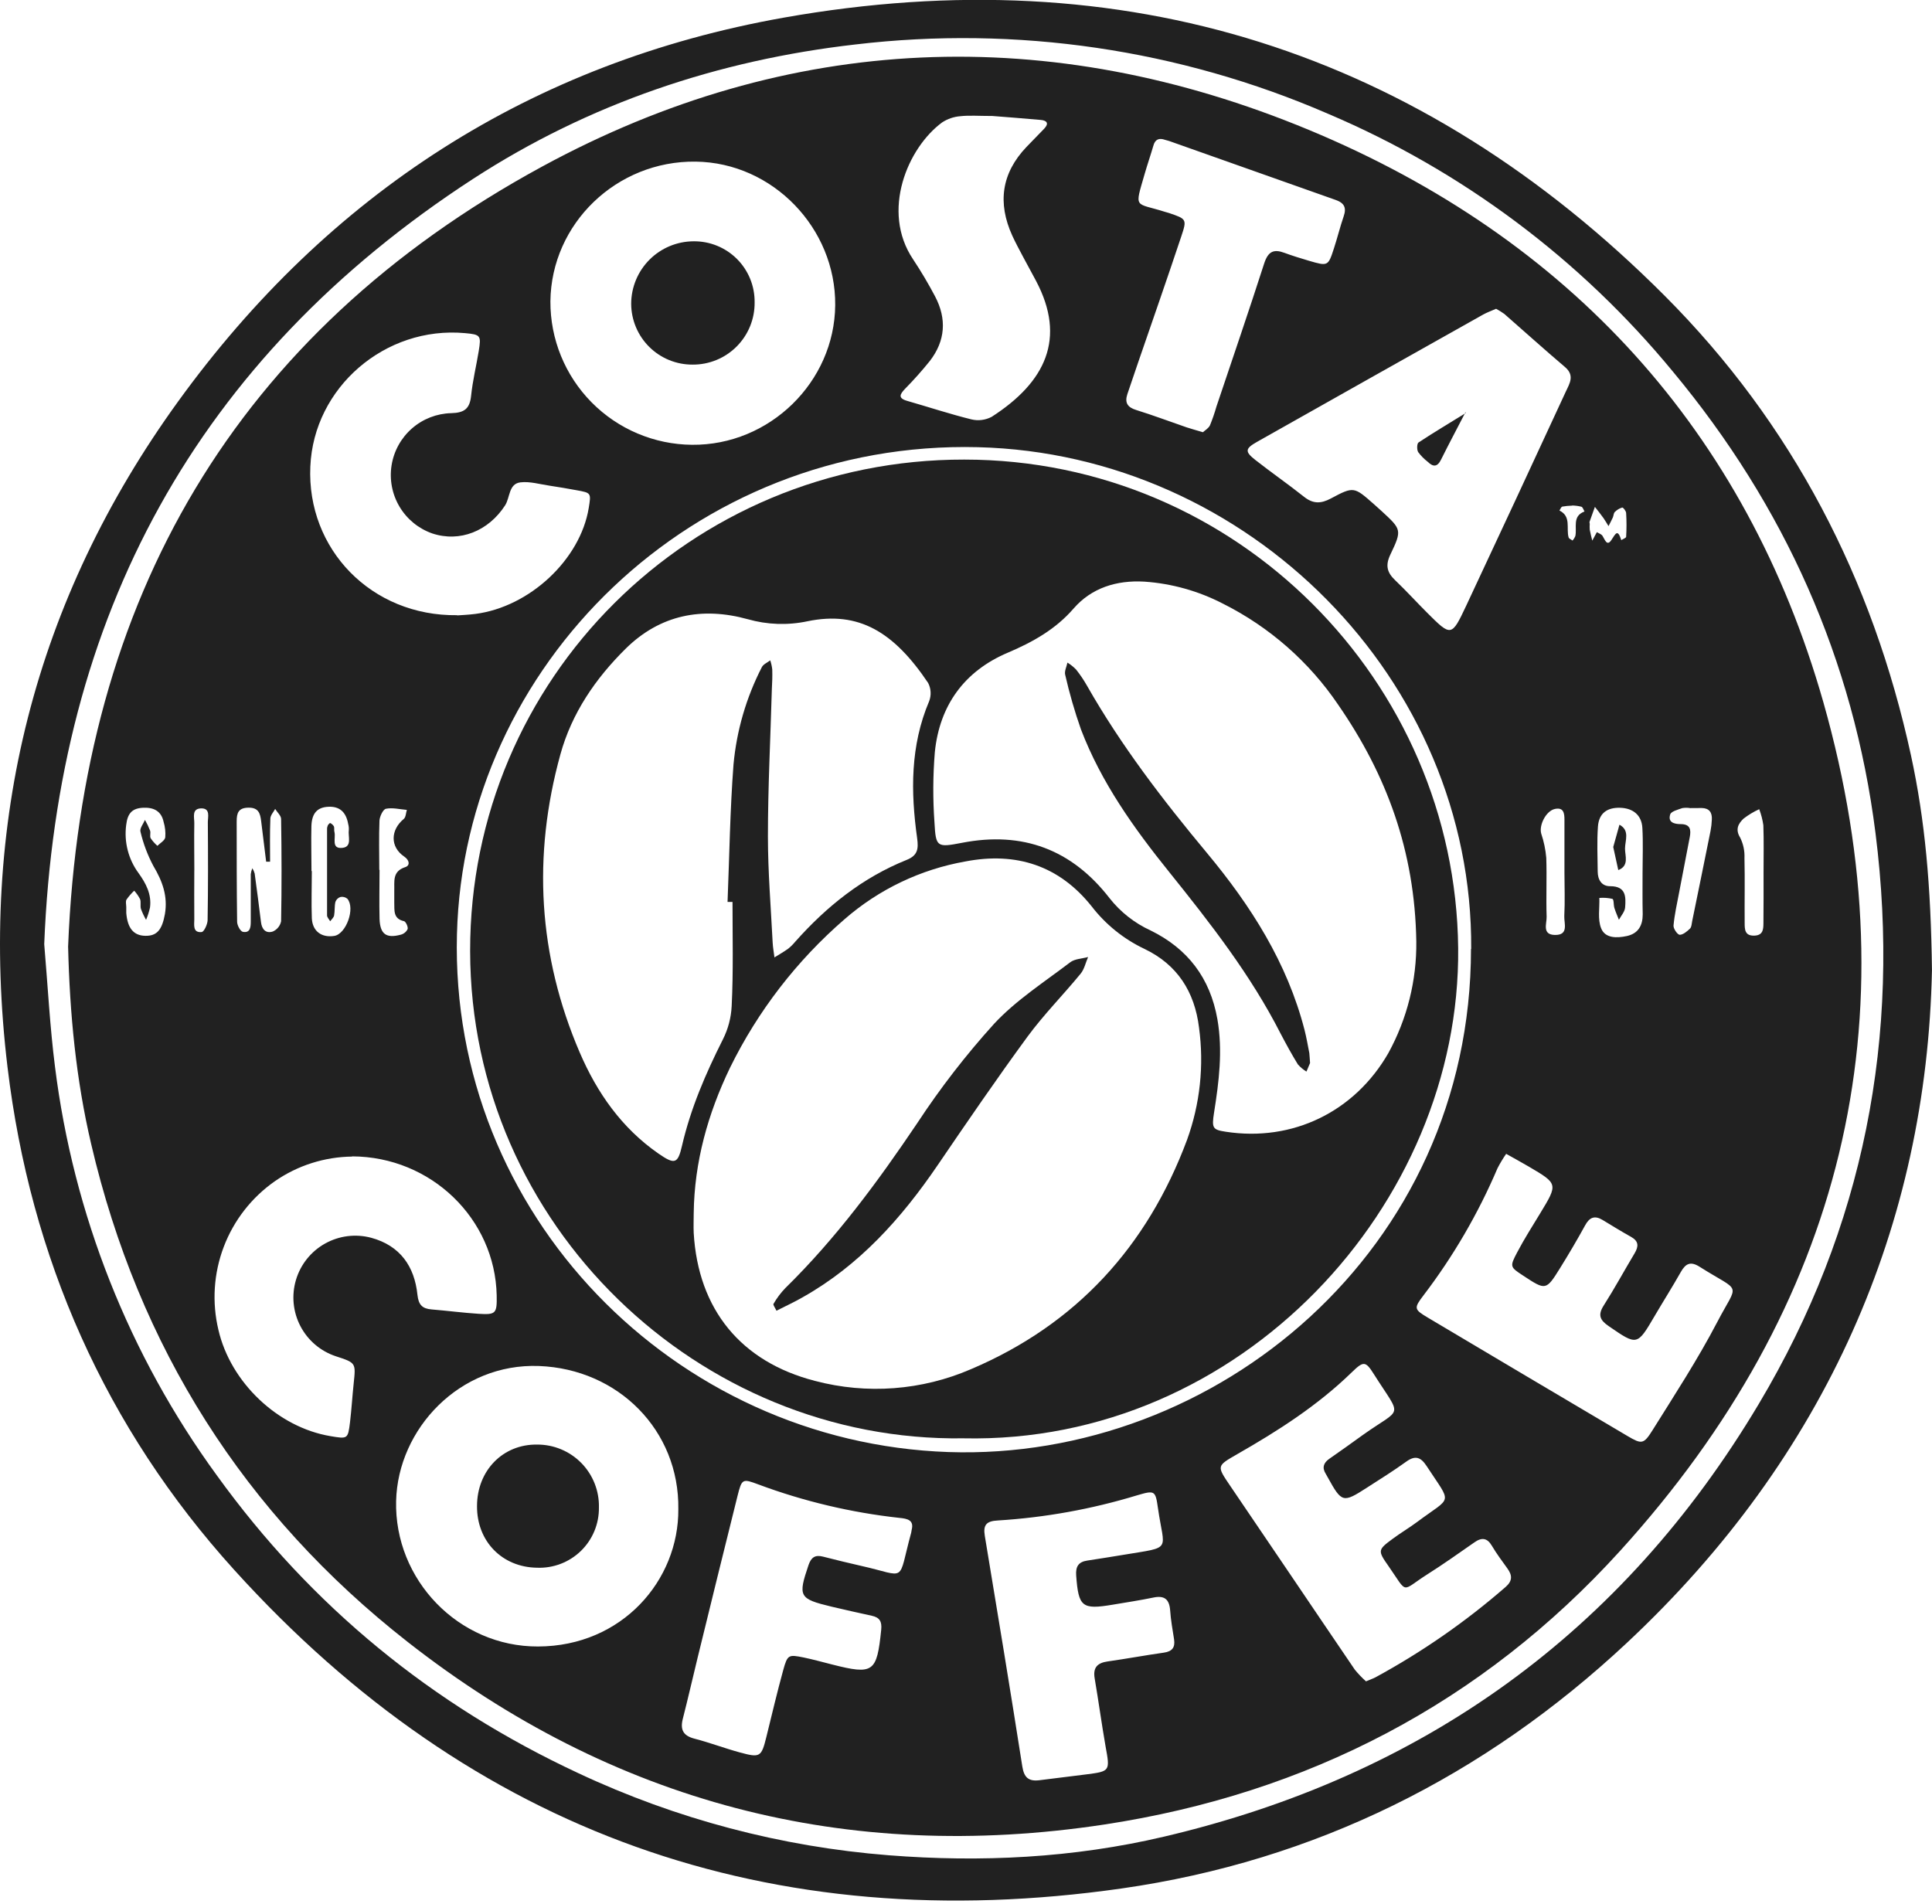 <?xml version="1.0" encoding="UTF-8"?> <svg xmlns="http://www.w3.org/2000/svg" width="491" height="484" viewBox="0 0 491 484" fill="none"><g clip-path="url(#clip0_24_68)"><path d="M490.99 246.59C489.66 311.15 464.23 370.1 413.42 417.59C377.14 451.52 334.18 472.96 285.06 479.98C195.95 492.72 120.14 465.98 59.54 399.03C26.76 362.82 7.73 319.67 1.91 271.23C-5.52 209.41 8.71 152.57 45.26 102.05C83.48 49.22 135.08 15.85 199.2 4.48C285.61 -10.84 360.87 12.86 423.06 75.17C455.51 107.68 475.92 147.17 485.67 192.05C489.21 208.42 490.72 224.98 490.99 246.59ZM11.24 239.97C12.15 250.61 12.68 260.97 13.98 271.15C18.667 308.703 32.827 344.446 55.13 375.02C79.13 408.27 109.83 433.37 147.05 450.71C171.844 462.335 198.531 469.391 225.83 471.54C249.3 473.39 272.76 472.24 295.83 466.81C361.65 451.35 412.36 414.91 446.99 356.81C473.68 312.06 483.18 263.4 476.64 211.74C471.06 167.61 453.53 128.58 425.14 94.43C401.637 65.876 371.594 43.411 337.56 28.94C299.772 12.546 258.315 6.46 217.41 11.3C182.41 15.3 149.75 26.3 120.23 45.46C49.84 91.2 14.56 156.76 11.24 239.97Z" fill="#212121"></path><path d="M17.31 240.58C20.83 152.3 59.78 84.75 137.75 42.35C200.56 8.2 266.85 5.68 332.67 33.03C398.72 60.48 443.75 109.48 463.39 178.48C486.33 259.24 468.23 331.95 411.76 394.15C376.62 432.86 332.3 455.89 280.58 463.74C215.07 473.67 155.75 458.15 103.63 417.34C62.06 384.79 35.21 342.34 23.18 290.81C19.31 274.35 17.72 257.61 17.31 240.58ZM175.87 113.05C195.56 113.24 212.09 97.11 212.26 77.56C212.43 58.01 196.39 41.32 176.79 41.08C156.72 40.82 140.09 56.82 139.88 76.6C139.837 86.201 143.601 95.427 150.346 102.259C157.092 109.09 166.27 112.971 175.87 113.05ZM172.39 383.56C172.67 363.56 157.13 347.95 136.97 347.19C116.81 346.43 101.12 363.19 100.67 381.48C100.17 401.48 116.52 418.57 136.75 418.48C158.12 418.42 172.53 401.64 172.39 383.56ZM380.22 78.48C379.03 79.01 377.93 79.39 376.93 79.95C357.77 90.71 338.617 101.493 319.47 112.3C316.39 114.04 316.34 114.79 319.05 116.92C323.11 120.11 327.37 123.05 331.4 126.26C333.69 128.08 335.67 128.06 338.22 126.7C344.07 123.57 344.13 123.7 349.22 128.19C349.84 128.74 350.47 129.29 351.08 129.86C356.18 134.57 356.36 134.65 353.35 140.95C352.01 143.75 352.53 145.54 354.59 147.5C357.36 150.14 359.94 152.98 362.65 155.69C368.82 161.86 368.89 161.88 372.65 153.89C381.143 135.763 389.58 117.627 397.96 99.48C398.96 97.38 400.21 95.39 397.71 93.27C392.5 88.85 387.44 84.27 382.3 79.78C381.633 79.306 380.938 78.872 380.22 78.48ZM116.22 156.41C117.15 156.34 118.99 156.27 120.8 156.04C134.59 154.27 147.47 142.23 149.62 129.12C150.25 125.28 150.25 125.27 146.54 124.6C144.25 124.18 141.95 123.78 139.65 123.44C137.18 123.08 134.65 122.31 132.25 122.6C129.25 122.97 129.65 126.45 128.37 128.44C124.14 135 116.84 137.92 109.82 135.57C106.351 134.347 103.421 131.947 101.538 128.787C99.655 125.627 98.939 121.908 99.514 118.275C100.09 114.642 101.92 111.325 104.687 108.902C107.454 106.478 110.983 105.101 114.66 105.01C118.05 104.93 119.39 103.86 119.73 100.57C120.12 96.77 121.04 93.03 121.66 89.26C122.32 85.26 122.15 85.03 118.17 84.67C97.88 82.82 79.71 98.49 78.87 118.58C77.93 139.56 94.39 156.64 116.17 156.36L116.22 156.41ZM373.89 241.22C374.35 172.67 317.28 115.39 248.54 113.66C176.18 111.83 117.85 169.02 116.13 237.5C114.33 308.59 171.31 366.67 241.04 369.06C309.02 371.35 373.83 317.79 373.84 241.17L373.89 241.22ZM382.77 293.28C381.962 294.445 381.231 295.661 380.58 296.92C375.678 308.425 369.362 319.275 361.78 329.22C359.27 332.51 359.35 332.8 362.88 334.9C379.767 344.947 396.67 354.97 413.59 364.97C417.2 367.1 417.71 367.14 419.98 363.5C425.61 354.5 431.47 345.5 436.38 336.1C441.84 325.61 442.75 328.81 431.94 321.97C429.66 320.52 428.4 321.12 427.18 323.27C425.05 327.04 422.73 330.7 420.54 334.43C416.05 342.09 416.09 342.04 408.83 337.05C406.63 335.54 406.02 334.25 407.55 331.84C410.32 327.49 412.79 322.94 415.44 318.51C416.44 316.8 416.51 315.51 414.56 314.39C412.09 313.02 409.68 311.52 407.26 310.06C405.26 308.86 403.95 309.4 402.84 311.45C400.84 315.1 398.72 318.69 396.53 322.22C392.91 328.04 392.87 328.02 387.1 324.22C383.77 322.04 383.64 321.96 385.59 318.28C387.37 314.9 389.43 311.66 391.42 308.39C395.97 300.89 395.98 300.89 388.53 296.51C386.77 295.48 385.03 294.53 382.72 293.23L382.77 293.28ZM89.51 293.96C82.482 294.037 75.638 296.217 69.86 300.22C63.951 304.351 59.422 310.164 56.863 316.904C54.303 323.644 53.832 330.998 55.51 338.01C58.59 351.37 70.59 362.76 83.95 365.01C88.37 365.76 88.42 365.76 88.95 361.51C89.34 358.21 89.54 354.88 89.89 351.57C90.44 346.38 90.46 346.38 85.34 344.71C81.459 343.424 78.231 340.676 76.343 337.05C74.454 333.423 74.052 329.204 75.223 325.286C76.394 321.368 79.045 318.061 82.615 316.066C86.184 314.071 90.39 313.545 94.34 314.6C101.69 316.6 105.34 321.86 106.09 329.09C106.36 331.64 107.32 332.62 109.68 332.81C113.68 333.14 117.62 333.66 121.6 333.92C126.05 334.2 126.31 333.85 126.23 329.26C125.83 309.8 109.59 293.97 89.46 293.91L89.51 293.96ZM347.15 427.34C348.31 426.84 348.95 426.64 349.52 426.34C361.37 419.905 372.479 412.193 382.65 403.34C384.45 401.76 384.32 400.34 383.08 398.63C381.72 396.74 380.32 394.87 379.14 392.87C377.96 390.87 376.57 390.69 374.7 392.02C370.7 394.8 366.8 397.58 362.7 400.17C355.9 404.5 357.92 405.29 352.89 398.07C350.07 394.07 350.15 393.91 353.99 391.07C355.99 389.59 358.15 388.32 360.15 386.83C369.15 380.1 369.08 382.62 362.58 372.64C361.09 370.36 359.71 369.82 357.38 371.5C354.15 373.83 350.76 375.95 347.38 378.12C341.3 382.04 341 381.95 337.44 375.5C337.28 375.21 337.13 374.91 336.95 374.63C335.95 373.06 336.34 371.83 337.81 370.79C340.67 368.79 343.51 366.79 346.35 364.72C356.53 357.47 356.4 360.72 349.15 349.25C347.04 345.91 346.54 345.87 343.53 348.8C334.86 357.24 324.79 363.68 314.37 369.63C309.18 372.63 309.18 372.54 312.68 377.7C317.734 385.12 322.773 392.553 327.8 400C333.31 408.13 338.8 416.28 344.32 424.38C345.172 425.419 346.101 426.392 347.1 427.29L347.15 427.34ZM252.22 29.48C248.69 29.48 246.34 29.28 244.03 29.54C242.397 29.672 240.824 30.208 239.45 31.1C230.67 37.54 223.84 53.67 232.04 65.89C234.064 68.941 235.933 72.091 237.64 75.33C240.64 81.03 240.27 86.6 236.33 91.72C234.351 94.185 232.248 96.548 230.03 98.8C228.75 100.16 228.08 101.18 230.55 101.89C235.99 103.45 241.37 105.23 246.86 106.59C248.605 107.013 250.444 106.782 252.03 105.94C265.74 97.12 271.03 86 263.3 71.39C262.21 69.32 261.07 67.29 259.98 65.23C259.05 63.46 258.09 61.71 257.26 59.89C253.48 51.59 254.5 44.03 260.88 37.34C262.37 35.78 263.88 34.26 265.4 32.68C266.65 31.34 266.05 30.62 264.47 30.48C260 30.08 255.51 29.74 252.22 29.48ZM231.7 388.79C232.33 386.34 230.58 385.98 228.57 385.79C216.318 384.447 204.28 381.592 192.73 377.29C188.73 375.79 188.53 375.83 187.46 380.11C184.02 393.83 180.67 407.57 177.3 421.3C176.04 426.47 174.86 431.66 173.54 436.82C172.82 439.62 173.6 441.17 176.54 441.92C180.4 442.92 184.15 444.35 188 445.4C193.2 446.82 193.5 446.57 194.77 441.45C196.16 435.8 197.5 430.12 199.04 424.51C200.14 420.51 200.41 420.51 204.23 421.27C206.67 421.78 209.08 422.45 211.49 423.06C222 425.73 222.84 425.06 223.95 414.23C224.17 412.1 223.53 411.1 221.57 410.67C218.16 409.92 214.75 409.17 211.35 408.36C203.04 406.36 202.77 405.79 205.48 397.78C206.17 395.78 207.19 395.14 209.16 395.64C212.39 396.46 215.62 397.26 218.86 397.99C230.77 400.65 228.01 402.59 231.57 389.55C231.627 389.299 231.671 389.046 231.7 388.79ZM264.08 452.48C268.08 451.99 272 451.48 275.96 451C282.17 450.21 282.12 450.17 280.96 443.82C279.96 438.09 279.18 432.32 278.2 426.58C277.73 423.83 278.89 422.65 281.5 422.28C286.28 421.6 291.02 420.72 295.8 420.04C297.89 419.74 298.69 418.73 298.38 416.67C297.99 414.21 297.55 411.74 297.38 409.26C297.16 406.46 295.91 405.46 293.13 406.04C289.71 406.75 286.25 407.27 282.81 407.85C274.96 409.17 274.09 408.42 273.5 400.43C273.34 398.17 274.07 396.97 276.34 396.64C279.46 396.19 282.58 395.64 285.7 395.15C298.08 393.09 295.87 394.38 294.29 383.36C293.64 378.79 293.5 378.73 288.87 380.09C277.401 383.576 265.564 385.711 253.6 386.45C250.72 386.6 249.81 387.53 250.28 390.37C253.52 409.89 256.74 429.37 259.81 448.97C260.25 451.76 261.39 452.79 264.08 452.48ZM305.7 109.87C306.26 109.34 307.15 108.87 307.51 108.08C308.141 106.538 308.686 104.963 309.14 103.36C313.22 91.21 317.38 79.08 321.31 66.87C322.31 63.87 323.73 63.26 326.45 64.27C328.45 65.02 330.56 65.65 332.63 66.27C337.49 67.69 337.53 67.68 339.01 63.12C339.89 60.43 340.56 57.67 341.48 54.99C342.23 52.83 341.67 51.61 339.48 50.83C325.34 45.83 311.23 40.83 297.11 35.83C296.79 35.72 296.46 35.66 296.11 35.55C294.56 35 293.55 35.4 293.11 37.06C292.41 39.46 291.59 41.82 290.9 44.22C288.29 53.29 288.32 51.38 296.09 53.85C296.41 53.95 296.73 54.03 297.09 54.14C301.53 55.65 301.68 55.7 300.23 60.03C296.65 70.77 292.92 81.46 289.23 92.17C288.31 94.837 287.404 97.503 286.51 100.17C285.8 102.33 286.51 103.53 288.79 104.22C293.08 105.55 297.29 107.15 301.55 108.61C302.77 109.02 304.06 109.36 305.7 109.85V109.87ZM68.64 219.01H67.64C67.22 215.6 66.79 212.18 66.38 208.77C66.14 206.77 65.74 205.25 63.15 205.28C60.56 205.31 60.15 206.66 60.15 208.78C60.15 217.27 60.15 225.78 60.26 234.27C60.26 235.17 61.08 236.72 61.73 236.84C63.64 237.21 63.73 235.54 63.73 234.19C63.73 230.19 63.73 226.19 63.73 222.19C63.796 221.668 63.931 221.157 64.13 220.67C64.386 221.088 64.584 221.539 64.72 222.01C65.28 226.13 65.83 230.26 66.33 234.39C66.55 236.21 67.57 237.33 69.33 236.76C69.864 236.526 70.334 236.169 70.701 235.716C71.068 235.264 71.322 234.73 71.44 234.16C71.6 225.5 71.58 216.83 71.44 208.16C71.44 207.3 70.44 206.45 69.93 205.6C69.5 206.41 68.74 207.2 68.71 208.03C68.56 211.72 68.64 215.37 68.64 219.01ZM417.44 221.88C417.44 218.06 417.61 214.22 417.39 210.41C417.21 207.2 415.04 205.41 411.76 205.31C408.48 205.21 406.35 206.65 406.1 210.09C405.83 213.87 406.01 217.69 406.04 221.5C406.04 223.59 407.04 225.26 409.21 225.24C413.28 225.24 413.21 227.96 413.01 230.64C412.93 231.71 412.01 232.72 411.43 233.77C411.04 232.77 410.59 231.77 410.28 230.77C410.04 229.99 410.18 228.61 409.78 228.46C408.692 228.212 407.573 228.131 406.46 228.22C406.55 230.8 406 233.64 406.9 235.9C407.9 238.52 410.9 238.46 413.48 237.9C416.34 237.26 417.48 235.24 417.48 232.39C417.39 228.86 417.45 225.37 417.44 221.88ZM79.16 221.39H79.25C79.25 225.39 79.1 229.39 79.25 233.39C79.41 236.74 81.79 238.39 84.99 237.87C87.99 237.34 90.32 230.87 88.29 228.44C88.05 228.236 87.768 228.088 87.463 228.008C87.158 227.929 86.839 227.919 86.53 227.98C86.232 228.073 85.961 228.235 85.737 228.452C85.513 228.669 85.343 228.936 85.24 229.23C84.98 230.34 85.12 231.55 84.91 232.68C84.81 233.21 84.26 233.68 83.91 234.15C83.63 233.66 83.12 233.15 83.12 232.67C83.12 225.37 83.12 218.06 83.12 210.76C83.11 210.416 83.179 210.074 83.32 209.76C83.45 209.52 83.85 209.14 83.91 209.18C84.298 209.363 84.625 209.655 84.85 210.02C85.03 210.46 84.85 211.02 85 211.49C85.39 213.01 84.07 215.85 87.07 215.49C89.56 215.18 88.4 212.57 88.65 210.92C88.676 210.421 88.622 209.922 88.49 209.44C87.95 206.37 86.29 204.93 83.49 205.05C80.69 205.17 79.25 206.62 79.14 209.97C79.05 213.74 79.16 217.57 79.16 221.39ZM32.09 230.55C32.09 231.05 32.09 231.55 32.09 232.05C32.41 235.93 33.96 237.79 36.91 237.85C39.86 237.91 41.18 236.37 41.91 232.33C42.69 227.77 41.27 223.94 38.97 220.08C37.512 217.336 36.413 214.415 35.7 211.39C35.46 210.55 36.43 209.39 36.84 208.39C37.34 209.26 37.774 210.166 38.14 211.1C38.35 211.7 38.01 212.52 38.29 213.05C38.774 213.764 39.349 214.413 40 214.98C40.71 214.27 41.88 213.64 42 212.82C42.106 211.499 41.963 210.169 41.58 208.9C41 206.12 39.04 205.19 36.43 205.3C33.63 205.42 32.43 206.65 32.07 209.67C31.496 214.002 32.621 218.389 35.21 221.91C37.08 224.5 38.57 227.3 38.12 230.67C37.881 231.738 37.547 232.782 37.12 233.79C36.612 232.9 36.177 231.97 35.82 231.01C35.59 230.23 35.88 229.29 35.61 228.55C35.205 227.765 34.701 227.036 34.11 226.38C33.383 227.06 32.73 227.814 32.16 228.63C31.86 229.1 32.09 229.89 32.09 230.55ZM429.54 205.39C428.878 205.281 428.202 205.281 427.54 205.39C426.43 205.79 424.73 206.2 424.47 206.99C423.8 209.05 425.56 209.46 427.13 209.46C429.59 209.46 429.79 210.89 429.44 212.75C428.54 217.47 427.61 222.19 426.72 226.91C426.19 229.68 425.57 232.44 425.31 235.23C425.24 236.02 426.31 237.56 426.88 237.59C427.74 237.59 428.76 236.73 429.5 236.01C429.91 235.61 429.92 234.78 430.05 234.13C431.61 226.5 433.18 218.87 434.71 211.23C434.899 210.257 435.012 209.271 435.05 208.28C435.14 206.51 434.4 205.41 432.5 205.37L429.54 205.39ZM448.19 221.69C448.19 217.69 448.28 213.69 448.14 209.75C447.942 208.355 447.59 206.987 447.09 205.67C445.668 206.316 444.326 207.125 443.09 208.08C441.8 209.33 440.93 210.77 442.25 212.9C443.045 214.5 443.419 216.275 443.34 218.06C443.47 223.54 443.34 229.01 443.39 234.49C443.39 236.22 443.39 237.92 445.93 237.8C448.08 237.69 448.15 236.16 448.16 234.63C448.21 230.32 448.19 226 448.19 221.69ZM96.38 221.09H96.46C96.46 225.25 96.35 229.41 96.46 233.56C96.6 237.44 98.16 238.56 101.87 237.56C102.245 237.462 102.594 237.283 102.893 237.036C103.192 236.789 103.433 236.48 103.6 236.13C103.74 235.57 103.15 234.28 102.69 234.13C99.9 233.53 100.26 231.42 100.2 229.48C100.2 228.48 100.2 227.48 100.2 226.48C100.29 224.07 99.61 221.48 103.02 220.38C104.22 220 104.12 218.66 102.74 217.72C99.13 215.28 99.19 210.98 102.62 208.14C103.15 207.7 103.15 206.62 103.4 205.85C101.61 205.7 99.76 205.22 98.08 205.56C97.33 205.72 96.49 207.56 96.44 208.56C96.27 212.77 96.39 216.94 96.39 221.09H96.38ZM397.59 221.8C397.59 217.3 397.59 212.8 397.59 208.32C397.59 206.74 397.4 205.12 395.15 205.61C392.9 206.1 391.07 209.76 391.69 211.88C392.36 213.872 392.79 215.936 392.97 218.03C393.14 223.03 392.9 228.03 393.06 233.03C393.11 234.72 391.84 237.56 395.14 237.63C398.79 237.71 397.45 234.63 397.55 232.8C397.74 229.13 397.6 225.48 397.59 221.8ZM49.38 221.2C49.38 225.36 49.33 229.51 49.38 233.67C49.38 235.03 48.93 237.1 51.22 236.9C51.84 236.9 52.74 234.9 52.76 233.9C52.9 225.59 52.88 217.28 52.82 208.97C52.82 207.65 53.5 205.49 51.23 205.46C48.6 205.46 49.42 207.79 49.38 209.26C49.31 213.22 49.39 217.21 49.39 221.2H49.38ZM404.02 133.14C403.98 133.636 403.98 134.134 404.02 134.63C404.19 135.57 404.44 136.49 404.66 137.41L405.83 135.25C406.32 135.56 406.97 135.75 407.26 136.19C407.85 137.09 408.37 138.97 409.5 137.28C410.63 135.59 411.09 134.35 412.04 137.28C412.47 137 413.26 136.73 413.27 136.43C413.391 134.432 413.391 132.428 413.27 130.43C413.27 129.91 412.52 128.94 412.27 129C411.557 129.21 410.91 129.599 410.39 130.13C410.07 130.44 410.09 131.07 409.89 131.52C409.55 132.27 409.16 132.99 408.79 133.72C408.37 133.05 407.99 132.37 407.54 131.72C406.83 130.72 406.07 129.79 405.33 128.83C404.87 130.1 404.4 131.37 403.96 132.65C403.95 132.816 403.97 132.982 404.02 133.14ZM399.54 128.52C398.705 128.536 397.873 128.616 397.05 128.76C396.74 128.84 396.56 129.4 396.32 129.76C399.39 131.27 397.98 134.28 398.65 136.59C398.74 136.93 399.32 137.13 399.65 137.39C399.943 137.061 400.179 136.686 400.35 136.28C400.85 134.08 399.48 131.2 402.69 130C402.43 129.58 402.25 128.9 401.89 128.79C401.121 128.599 400.332 128.495 399.54 128.48V128.52Z" fill="#212121"></path><path d="M176.01 92.67C173.97 92.681 171.948 92.289 170.06 91.517C168.172 90.746 166.454 89.61 165.005 88.174C163.557 86.738 162.405 85.031 161.616 83.149C160.828 81.268 160.418 79.25 160.41 77.21C160.421 73.007 162.093 68.978 165.062 66.003C168.032 63.029 172.057 61.349 176.26 61.33C178.304 61.305 180.331 61.688 182.225 62.458C184.118 63.227 185.838 64.368 187.284 65.812C188.73 67.256 189.873 68.975 190.645 70.867C191.417 72.759 191.803 74.787 191.78 76.83C191.805 78.911 191.415 80.977 190.633 82.905C189.85 84.834 188.69 86.587 187.222 88.062C185.753 89.537 184.005 90.704 182.08 91.496C180.155 92.287 178.092 92.686 176.01 92.67Z" fill="#212121"></path><path d="M121.23 382.81C121.23 373.74 127.84 367.03 136.51 367.16C138.6 367.15 140.671 367.559 142.6 368.364C144.529 369.168 146.277 370.351 147.741 371.843C149.205 373.335 150.354 375.105 151.122 377.049C151.89 378.993 152.26 381.071 152.21 383.16C152.236 385.21 151.845 387.243 151.061 389.137C150.276 391.031 149.115 392.745 147.648 394.176C146.18 395.607 144.437 396.725 142.524 397.461C140.611 398.198 138.568 398.537 136.52 398.46C127.63 398.36 121.18 391.76 121.23 382.81Z" fill="#212121"></path><path d="M372.39 104.87C370.33 108.87 368.23 112.79 366.24 116.8C365.3 118.71 364.24 118.74 362.84 117.37C361.92 116.662 361.102 115.831 360.41 114.9C360.05 114.28 360.09 112.74 360.51 112.46C364.44 109.86 368.51 107.46 372.51 104.97L372.39 104.87Z" fill="#212121"></path><path d="M372.53 104.97L372.39 104.69L372.41 104.87L372.53 104.97Z" fill="#212121"></path><path d="M244.84 365.57C177.75 366.57 119.56 311.51 119.48 241.71C119.41 172.51 175.54 116.71 245.06 116.81C314.4 116.81 369.9 173.26 370.58 240.98C371.23 306.24 315.28 367.09 244.84 365.57ZM176.3 308.38C176.3 310.04 176.22 311.71 176.3 313.38C177.43 332.81 188.3 346.14 207.14 350.98C220.322 354.458 234.291 353.401 246.8 347.98C273.52 336.62 291.58 316.78 301.67 289.73C304.984 280.597 306.031 270.797 304.72 261.17C303.6 252.05 299.2 245.17 290.84 241.17C285.58 238.675 280.985 234.971 277.43 230.36C269.18 220 258.26 216.47 245.36 218.95C233.975 220.957 223.354 226.033 214.64 233.63C202.511 244.127 192.615 256.954 185.54 271.35C179.9 283.06 176.46 295.33 176.3 308.38ZM359.94 239.24C359.57 216.24 352.35 196.87 340.12 179.17C332.723 168.221 322.632 159.361 310.82 153.44C304.609 150.218 297.801 148.308 290.82 147.83C283.73 147.42 277.37 149.44 272.82 154.69C268.27 159.94 262.48 163.19 256.1 165.9C245.1 170.57 238.78 179.26 237.58 191.15C237.09 197.119 237.06 203.117 237.49 209.09C237.83 215.32 238.11 215.44 244.49 214.21C259.897 211.217 272.393 215.907 281.98 228.28C284.751 231.8 288.319 234.611 292.39 236.48C301.81 241.09 307.54 248.54 309.39 259.05C310.79 267.1 309.78 274.96 308.53 282.86C307.92 286.76 308.2 287.14 311.53 287.65C328.53 290.26 344.29 282.56 352.84 267.65C357.616 258.95 360.062 249.164 359.94 239.24ZM186.16 229.24H184.9C185.37 217.61 185.53 205.95 186.41 194.35C187.199 185.7 189.647 177.284 193.62 169.56C193.99 168.82 195.02 168.4 195.75 167.84C195.997 168.588 196.168 169.358 196.26 170.14C196.31 171.8 196.26 173.46 196.16 175.14C195.81 187.61 195.16 200.09 195.16 212.57C195.16 221.57 195.91 230.57 196.36 239.5C196.42 240.79 196.67 242.06 196.82 243.34C198 242.6 199.21 241.92 200.33 241.11C200.978 240.585 201.571 239.995 202.1 239.35C210.1 230.35 219.24 223.05 230.43 218.55C233.27 217.41 233.43 215.71 233.09 213.09C231.43 201.25 231.33 189.53 236.14 178.21C236.425 177.461 236.549 176.661 236.502 175.861C236.456 175.061 236.24 174.28 235.87 173.57C227.18 160.65 218.28 155.21 205.23 157.9C200.197 158.97 194.978 158.791 190.03 157.38C178.44 154.17 167.78 156.24 159.03 164.85C151.36 172.43 145.31 181.23 142.41 191.77C135.3 217.55 136.76 242.88 147.33 267.5C151.73 277.74 158 286.71 167.33 293.19C171.47 296.06 172.27 295.83 173.33 291.19C175.53 281.7 179.33 272.89 183.71 264.19C185.051 261.54 185.814 258.636 185.95 255.67C186.39 246.85 186.16 238.02 186.16 229.2V229.24Z" fill="#212121"></path><path d="M409.99 215.28L411.57 209.61C414.28 211.08 412.99 213.61 412.98 215.69C412.98 217.53 414.09 220.07 411.27 221.14L409.99 215.28Z" fill="#212121"></path><path d="M197.33 333.14C197 332.4 196.41 331.66 196.58 331.39C197.414 329.94 198.422 328.597 199.58 327.39C212.48 314.75 223.1 300.33 233.16 285.39C238.998 276.504 245.514 268.082 252.65 260.2C258.23 254.2 265.38 249.62 271.97 244.59C273.15 243.69 274.97 243.67 276.53 243.24C275.91 244.66 275.58 246.32 274.63 247.48C270.2 252.88 265.25 257.88 261.13 263.48C253.28 274.2 245.77 285.18 238.28 296.17C229.09 309.66 218.42 321.59 204.01 329.71C201.95 330.9 199.84 331.87 197.33 333.14Z" fill="#212121"></path><path d="M332.94 270.18L332.02 272.36C331.204 271.865 330.469 271.247 329.84 270.53C328.28 267.98 326.84 265.36 325.45 262.7C317.85 247.78 307.63 234.7 297.19 221.7C288.19 210.53 279.87 198.89 274.71 185.37C273.114 180.83 271.779 176.202 270.71 171.51C270.47 170.59 271.07 169.45 271.28 168.41C272.073 168.901 272.805 169.485 273.46 170.15C274.497 171.452 275.43 172.832 276.25 174.28C284.92 189.52 295.55 203.36 306.73 216.79C317.91 230.22 327.14 244.7 331.54 261.79C332.03 263.72 332.37 265.69 332.75 267.65C332.84 268.37 332.84 269.04 332.94 270.18Z" fill="#212121"></path></g><defs><clipPath id="clip0_24_68"><rect width="490.99" height="483.09" fill="white"></rect></clipPath></defs></svg> 